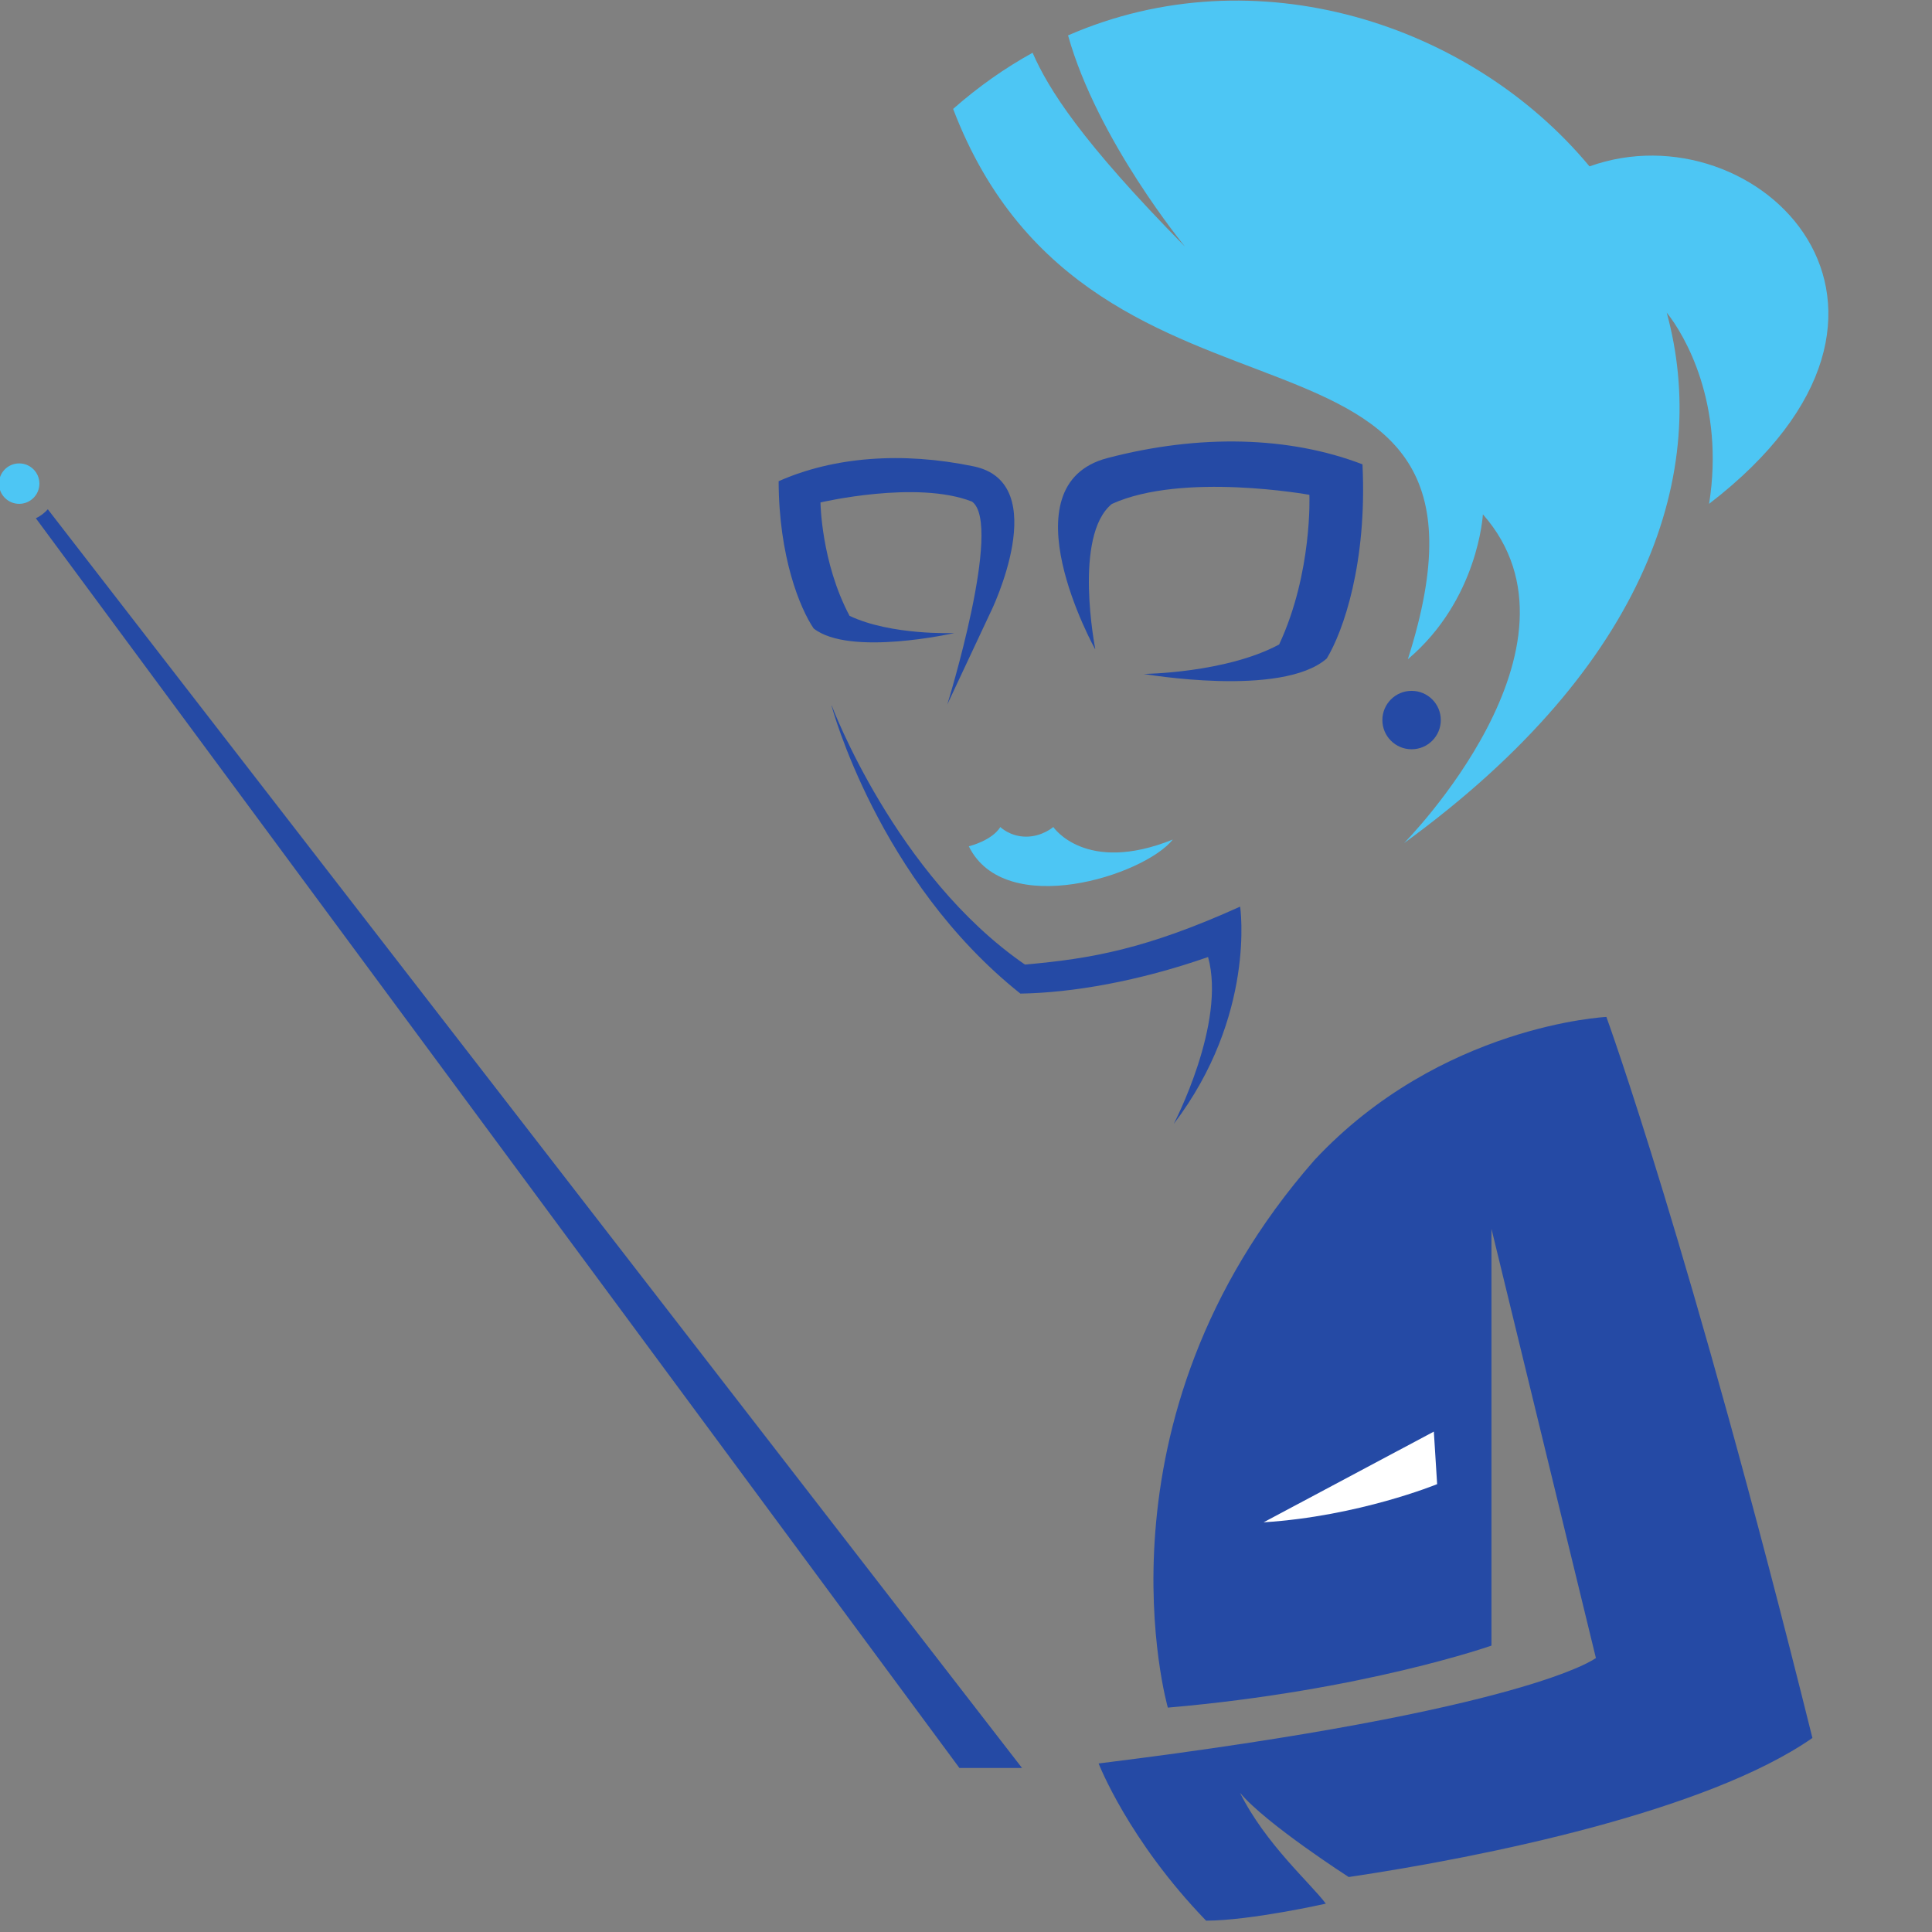<?xml version="1.0" encoding="UTF-8" standalone="no"?>
<svg
   xmlns:dc="http://purl.org/dc/elements/1.1/"
   xmlns:cc="http://creativecommons.org/ns#"
   xmlns:rdf="http://www.w3.org/1999/02/22-rdf-syntax-ns#"
   xmlns:svg="http://www.w3.org/2000/svg"
   xmlns="http://www.w3.org/2000/svg"
   xmlns:sodipodi="http://sodipodi.sourceforge.net/DTD/sodipodi-0.dtd"
   xmlns:inkscape="http://www.inkscape.org/namespaces/inkscape"
   version="1.1"
   id="svg10"
   xml:space="preserve"
   width="210"
   height="210"
   viewBox="0 0 210 210"
   sodipodi:docname="favicon.svg"
   inkscape:version="1.0.2 (e86c870879, 2021-01-15, custom)"><rect x="0" y="0" width="210" height="210" fill="#808080" stroke="none"/><defs
     id="defs14"><clipPath
       clipPathUnits="userSpaceOnUse"
       id="clipPath30"><path
         d="M 0,226.772 H 566.929 V 0 H 0 Z"
         id="path28" /></clipPath></defs><sodipodi:namedview
     pagecolor="#ffffff"
     bordercolor="#666666"
     borderopacity="1"
     objecttolerance="10"
     gridtolerance="10"
     guidetolerance="10"
     inkscape:pageopacity="0"
     inkscape:pageshadow="2"
     inkscape:window-width="1920"
     inkscape:window-height="1027"
     id="namedview12"
     showgrid="false"
     inkscape:zoom="1"
     inkscape:cx="46.114547"
     inkscape:cy="141.38252"
     inkscape:window-x="-8"
     inkscape:window-y="-8"
     inkscape:window-maximized="1"
     inkscape:current-layer="g112"
     fit-margin-top="0"
     fit-margin-left="0"
     fit-margin-right="0"
     fit-margin-bottom="0"
     height="209px"
     inkscape:pagecheckerboard="false" /><g
     id="g18"
     inkscape:groupmode="layer"
     inkscape:label="examinatrix_logo_4c"
     transform="matrix(1.333,0,0,-1.333,-455.382,255.56)"><g
       id="g24"
       inkscape:groupmode="layer"><g
         id="g26"
         clip-path="url(#clipPath30)"><g
           id="g32"
           transform="translate(84.191,68.47)" /><g
           id="g36"
           transform="translate(231.227,76.263)" /><g
           id="g42"
           transform="translate(285.463,76.227)" /><g
           id="g46"
           transform="translate(337.062,90.762)" /><g
           id="g50"
           transform="translate(372.55,77.713)" /><g
           id="g56"
           transform="translate(159.186,52.495)" /><g
           id="g60"
           transform="translate(311.748,52.495)" /><g
           id="g68"
           transform="translate(459.108,133.002)"><path
             d="m 0,0 c 0,-1.315 -1.066,-2.381 -2.382,-2.381 -1.315,0 -2.382,1.066 -2.382,2.381 0,1.315 1.067,2.382 2.382,2.382 C -1.066,2.382 0,1.315 0,0"
             style="fill:#254aa5;fill-opacity:1;fill-rule:nonzero;stroke:none"
             id="path70" /></g><g
           id="g72"
           transform="translate(445.926,139.166)"><path
             d="m 0,0 c 2.73,5.853 2.467,12.204 2.467,12.204 0,0 -10.351,1.876 -16.108,-0.744 -3.175,-2.592 -1.355,-11.809 -1.355,-11.809 -0.003,-0.007 -0.01,-0.013 -0.019,-0.011 v 0 c -0.008,0.003 -0.012,0.009 -0.012,0.016 0,0 -7.397,13.335 1.021,15.544 C -6.502,17.169 0.83,16.981 6.795,14.689 7.187,6.643 5.225,1.074 3.884,-1.143 0.218,-4.357 -11.042,-2.402 -11.042,-2.402 c 0,0 6.699,0.063 11.042,2.402"
             style="fill:#254aa5;fill-opacity:1;fill-rule:nonzero;stroke:none"
             id="path74" /></g><g
           id="g76"
           transform="translate(410.896,141.501)"><path
             d="m 0,0 c -2.321,4.373 -2.37,9.246 -2.37,9.246 0,0 7.849,1.845 12.361,0.067 2.533,-1.86 -2.019,-16.536 -2.019,-16.536 0.002,-0.006 3.531,7.538 3.537,7.54 h 10e-4 c 0.006,0.003 0.009,0.008 0.008,0.013 0,0 5.136,10.501 -1.396,11.859 C 4.3,13.401 -1.306,12.968 -5.782,10.978 -5.765,4.802 -4.042,0.616 -2.928,-1.028 0.005,-3.344 8.549,-1.403 8.549,-1.403 8.549,-1.403 3.417,-1.619 0,0"
             style="fill:#254aa5;fill-opacity:1;fill-rule:nonzero;stroke:none"
             id="path78" /></g><g
           id="g80"
           transform="translate(437.329,100.067)"><path
             d="m 0,0 c 6.741,8.851 5.417,17.723 5.417,17.723 -7.655,-3.458 -12.146,-4.251 -17.549,-4.724 -10.558,7.275 -15.75,21.108 -15.75,21.108 v 0 l -0.014,0.003 c -0.003,-0.003 -0.005,-0.009 -0.002,-0.014 0,0 3.781,-14.223 15.395,-23.465 4.216,0.068 9.605,0.992 15.304,2.982 C 4.302,8.219 0,0 0,0"
             style="fill:#254aa5;fill-opacity:1;fill-rule:nonzero;stroke:none"
             id="path82" /></g><g
           id="g84"
           transform="translate(420.621,122.708)"><path
             d="m 0,0 c 2.085,0.576 2.565,1.574 2.565,1.574 0,0 0.792,-0.787 2.109,-0.787 1.317,0 2.215,0.787 2.215,0.787 0,0 2.618,-3.895 9.747,-1.022 C 14.272,-2.399 2.944,-5.987 0,0"
             style="fill:#4dc6f4;fill-opacity:1;fill-rule:nonzero;stroke:none"
             id="path86" /></g><g
           id="g88"
           transform="translate(471.234,178.151)"><path
             d="m 0,0 c -9.668,11.646 -27.221,17.352 -42.521,10.681 2.405,-8.586 9.548,-17.238 9.548,-17.238 -8.514,8.647 -11.145,12.869 -12.44,15.822 -2.235,-1.235 -4.406,-2.752 -6.479,-4.579 11.441,-29.981 47.076,-13.523 37.078,-44.876 5.757,4.869 6.12,11.818 6.12,11.818 9.473,-10.753 -6.429,-26.811 -6.429,-26.811 20.063,14.596 24.927,30.454 21.419,43.257 1.483,-1.838 4.749,-7.463 3.455,-15.591 C 30.499,-11.565 13.645,4.899 0,0"
             style="fill:#4dc6f4;fill-opacity:1;fill-rule:nonzero;stroke:none"
             id="path90" /></g><g
           id="g92"
           transform="translate(489.41,50)"><path
             d="m 0,0 c -9.954,40.02 -16.8,58.796 -16.8,58.796 0,0 -13.508,-0.651 -23.798,-11.666 C -59.275,25.825 -52.56,2.475 -52.56,2.475 c 15.922,1.374 26.389,5.056 26.389,5.056 V 41.514 L -17.655,6.52 c 0,0 -5.367,-4.234 -40.549,-8.599 0,0 2.406,-6.242 8.764,-12.819 3.647,0.01 9.762,1.388 9.762,1.388 -1.23,1.649 -4.918,4.862 -6.994,9.035 2.12,-2.532 8.861,-6.864 8.861,-6.864 C -26.688,-9.686 -8.612,-5.987 0,0"
             style="fill:#254aa5;fill-opacity:1;fill-rule:nonzero;stroke:none"
             id="path94" /></g><g
           id="g96"
           transform="translate(444.659,67.586)"><path
             d="M 0,0 C 7.774,0.489 14.15,3.112 14.15,3.112 L 13.881,7.396 Z"
             style="fill:#ffffff;fill-opacity:1;fill-rule:nonzero;stroke:none"
             id="path98" /></g><g
           id="g100"
           transform="translate(344.835,152.283)"><path
             d="m 0,0 c 0,-0.911 -0.738,-1.649 -1.649,-1.649 -0.911,0 -1.649,0.738 -1.649,1.649 0,0.911 0.738,1.648 1.649,1.648 C -0.738,1.648 0,0.911 0,0"
             style="fill:#4dc6f4;fill-opacity:1;fill-rule:nonzero;stroke:none"
             id="path102" /></g><g
           id="g104"
           transform="translate(128.419,62.088)" /><g
           id="g108"
           transform="translate(139.372,47.554)" /><g
           id="g112"
           transform="translate(413.588,62.247)" /><g
           id="g116"
           transform="translate(345.521,150.189)"><path
             d="m 0,0 c -0.272,-0.305 -0.602,-0.554 -0.974,-0.733 l 75.308,-101.902 h 5.104 z"
             style="fill:#254aa5;fill-opacity:1;fill-rule:nonzero;stroke:none"
             id="path118" /></g></g></g></g></svg>

